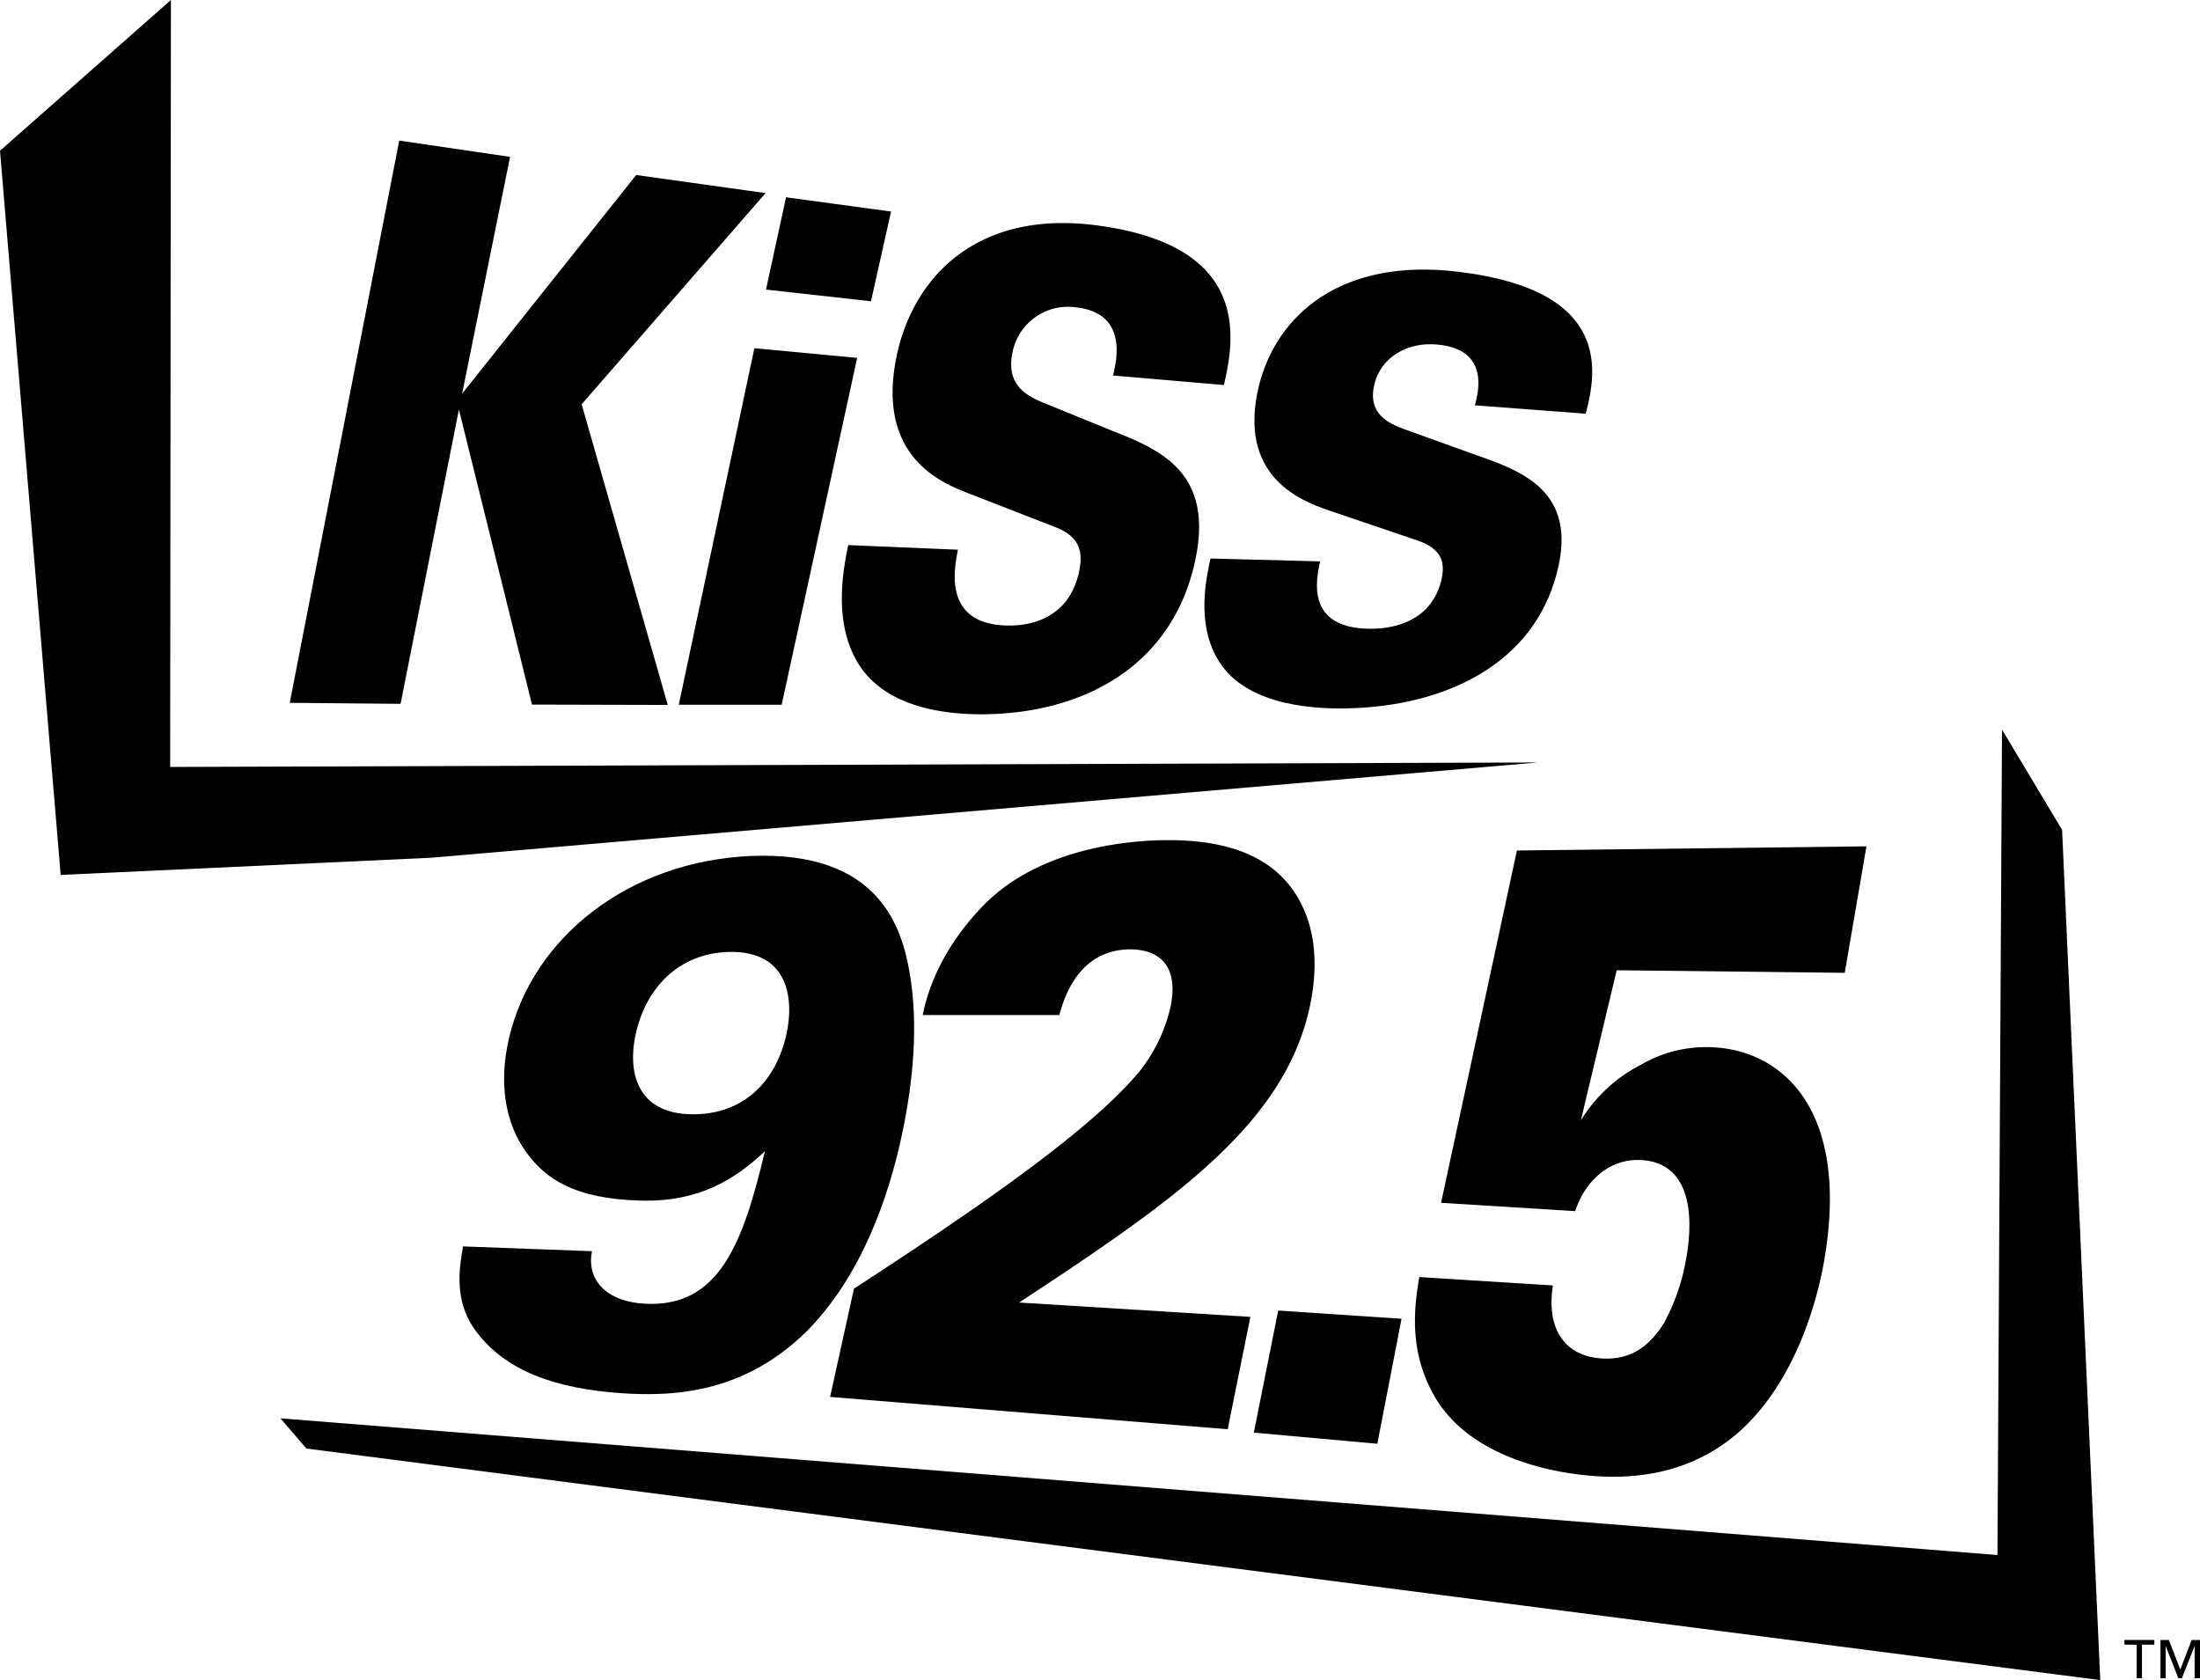 <svg xmlns="http://www.w3.org/2000/svg" viewBox="0 0 377.14 288"><g id="Layer_2" data-name="Layer 2"><g id="Layer_1-2" data-name="Layer 1"><polygon points="263.65 130.7 29.17 131.47 29.3 0 0 25.84 10.4 149.98 73.93 147.03 263.65 130.7"/><polygon points="353.5 142.26 343.2 125.07 342.42 266.56 48.07 243.13 52.53 248.31 360.04 288 353.5 142.26"/><path d="M68.44,24.1l19,2.79L79.22,67.48,109.06,30l22.18,3.1L99.71,69.3l14.76,51.54-23.27-.06L78.67,70.2l-10,50.45-19-.17Z"/><path d="M129.32,59.69l17.62,1.66L134,120.81l-17.64,0Zm5.43-25.87,18,2.44-3.44,15.38-18-2Z"/><path d="M164.22,94.23c-.66,3.32-2.6,12.84,8.56,13,1.59,0,10,.13,12.14-8.94.87-3.74.15-6.31-4-7.93l-15.42-6c-4.35-1.74-15.56-6.39-11.68-23.83,3-13.37,14-24.6,34.26-21.89C214.45,42.13,211.68,58,209.81,66l-19-1.63c.56-2.36,2.65-10.72-6.34-11.68a9.68,9.68,0,0,0-10.84,7.44c-1.36,5.89,2.43,7.68,4.94,8.78L190.3,73.7c8.36,3.3,18.28,7.12,14.38,23.29-4.11,17.25-18.91,25.23-35.9,25.45-7,.08-18.09-1.22-22.37-10-3.48-6.93-1.75-15.33-1-19Z"/><path d="M226.3,96.23c-.65,3-2.57,11.5,8.59,11.55,1.59,0,10,0,12.13-8.06.86-3.35.13-5.63-4-7.06l-15.43-5.24C223.2,85.89,212,81.75,215.82,66.1c3-12,14-22,34.21-19.51,26.41,3.18,23.66,17.24,21.81,24.33l-19-1.44c.55-2.11,2.63-9.55-6.37-10.41-5.43-.54-9.73,2.37-10.82,6.63-1.36,5.27,2.44,6.87,5,7.84l11.76,4.24c8.37,2.91,18.29,6.27,14.42,20.65-4.08,15.34-18.86,22.61-35.86,23-7,.15-18.09-.9-22.38-8.69-3.5-6.2-1.78-13.76-1.08-17Z"/><path d="M101.49,214.48c-1,4.78,2.35,8.66,9.07,9,12.73.69,16.8-10.34,20.57-26.14-5.19,4.88-11.38,8.77-21.46,8.46-11.16-.33-16.06-3.65-19.43-8.24-3.63-5-4.78-11.85-3-19.52,4-17.33,20.52-30.39,41.47-31.31,22-.9,25.91,12.27,27.24,20.1,1.49,8.78.66,18.36-1.38,27.89-2.26,10.52-6.92,24.15-16.44,33.65-10.14,9.86-21.43,11.19-31.77,10.44-10.7-.77-19.91-3.6-25.15-11.15-3.42-5-2.43-10.58-1.83-14Zm33.34-37.24c1.31-6,.37-14.27-9.82-14.06-8.85.21-14.3,6.38-16,13.94-1.49,6.51.09,13.77,9.57,13.89C127.57,191.12,133.07,185.25,134.83,177.24Z"/><path d="M146.39,220.9c22.13-14.39,40.91-27.44,49.07-37.39a27.68,27.68,0,0,0,5.22-11c1.73-8.72-4-9.79-7-9.77-9,.1-11.33,8.65-12.1,11.26H158.17c.62-2.93,2.38-10.17,9.77-18.12,9.07-9.9,23.56-11.61,30.63-11.84,12.69-.37,21,3.27,24.81,11.55,2.2,4.74,2.43,10.38,1.32,16.15-4,20.63-23.08,33.86-50,51.54l39.65,2.46L210.46,245l-68.16-5.54Z"/><path d="M219.12,224.65l21.14,1.41-4.15,21.43-21.17-1.91Z"/><path d="M266.21,220.35c-1.22,7.87,2.39,12.06,8.16,12.5,6,.47,9-3.11,10.85-6a35.63,35.63,0,0,0,3.82-11c1.52-8.41.33-16.65-7.83-17-5.76-.24-9.72,4.14-11.17,8.76l-23-1.43,13-60.39,59.92-.71-3.72,21.68-39.09-.44L271,192.05a26,26,0,0,1,10.43-9.6,22,22,0,0,1,11.74-2.94c12,.3,24.13,10.34,19.52,36.73-1.18,6.71-4.83,20.43-14.44,29.1-8.77,7.8-19.15,8.29-26.36,7.56-6.86-.68-20.66-3.5-26.31-14.16-4.23-7.8-3-15.33-2.28-19.83Z"/><polygon points="367.19 287.68 366.28 287.68 366.28 281.93 364.18 281.93 364.18 281.12 369.31 281.12 369.31 281.93 367.19 281.93 367.19 287.68"/><polygon points="373.75 286.16 373.78 286.16 375.71 281.12 377.14 281.12 377.14 287.68 376.22 287.68 376.22 282.2 376.2 282.2 374.03 287.68 373.43 287.68 371.27 282.2 371.25 282.2 371.25 287.68 370.36 287.68 370.36 281.12 371.8 281.12 373.75 286.16"/></g></g></svg>